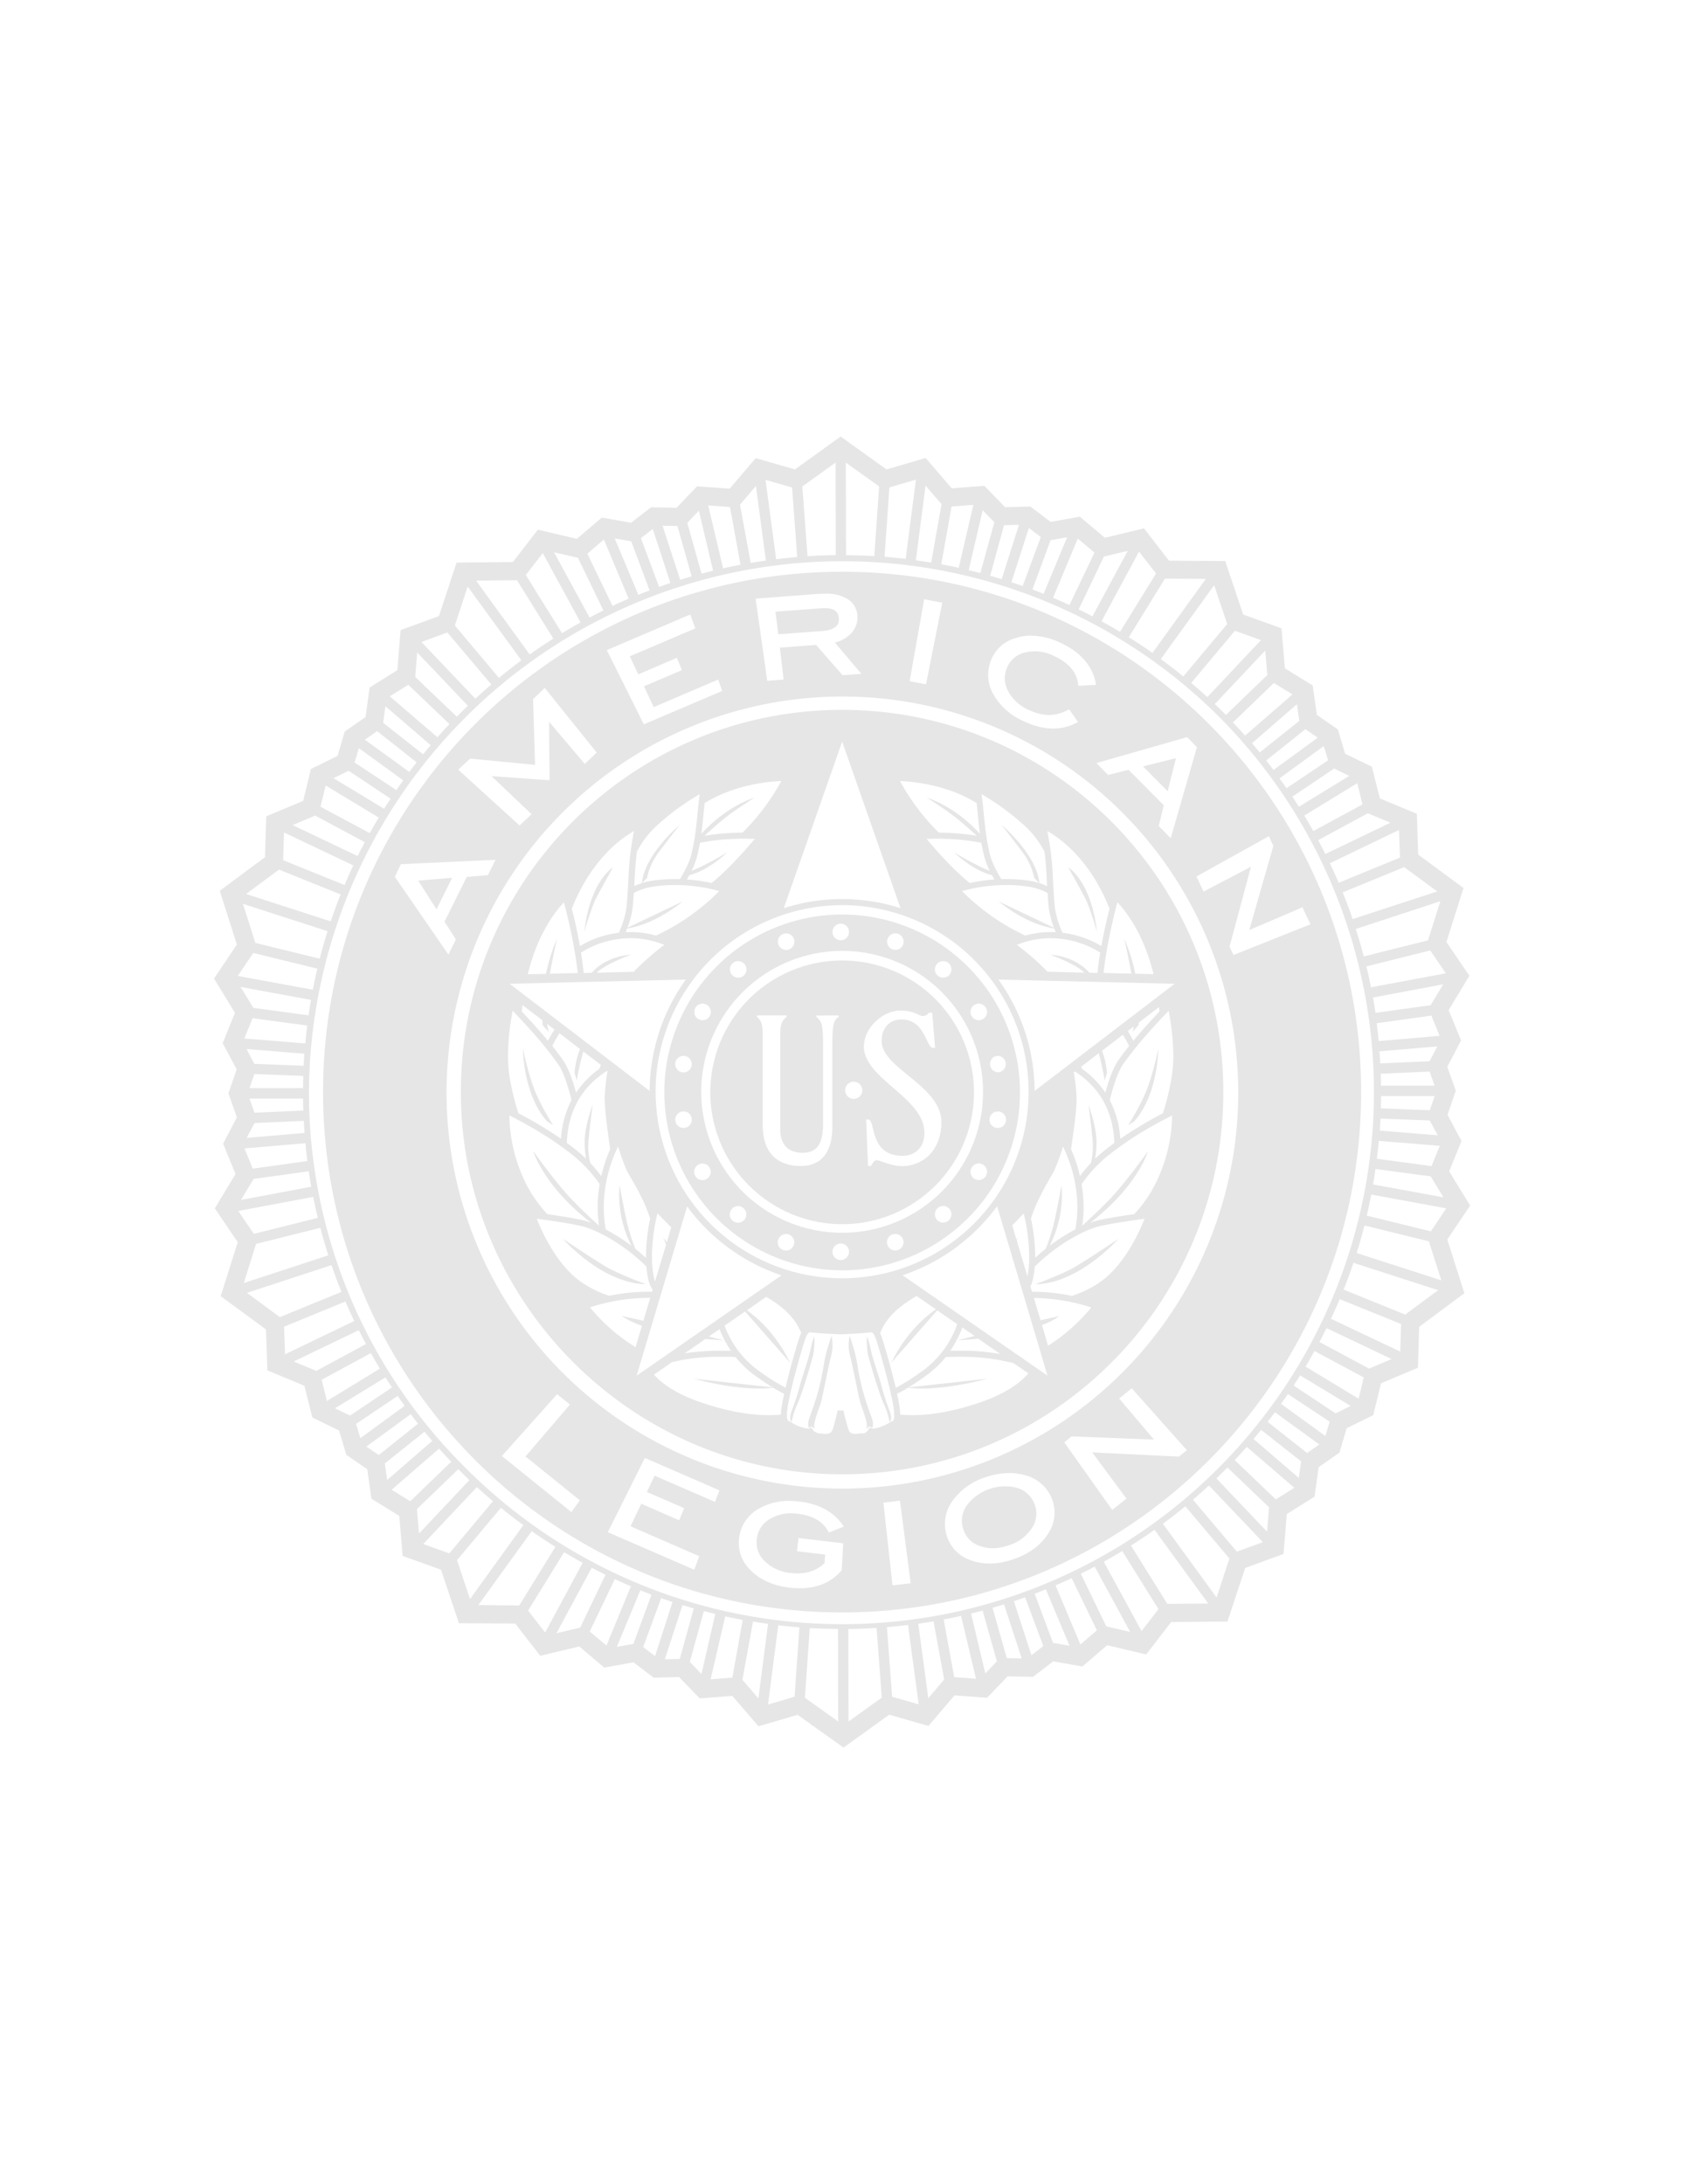 <svg id="Layer_1" data-name="Layer 1" xmlns="http://www.w3.org/2000/svg" viewBox="0 0 612 792"><defs><style>.cls-1{fill:#e6e6e6;fill-rule:evenodd;}</style></defs><title>american_legion_GRAY</title><path class="cls-1" d="M306.84,167.74l12.09,8.63-1.76,25.28c-3.4-.2-6.81-.31-10.25-.33l-.08-33.58Zm14.05,34.16,1.76-25.17,9.62-2.81-3.71,28.73q-3.81-.45-7.67-.75Zm11.38,1.22,3.49-27.05,5.81,6.75L337.8,204c-1.83-.3-3.68-.58-5.53-.83Zm9.21,1.48,3.73-20.94,7.9-.6-5.31,22.82q-3.15-.69-6.32-1.28Zm9.95,2.11L356.49,185l4.24,4.38-5.1,18.43c-1.39-.37-2.79-.72-4.2-1.06Zm7.8,2,5-18.26,5.42-.14L363.38,210c-1.38-.42-2.76-.83-4.15-1.23Zm7.7,2.36,6.32-19.62,4.32,3.28L371,212.51c-1.36-.48-2.73-.94-4.11-1.4Zm7.61,2.68,6.58-17.86,6-1.08-8.53,20.51c-1.34-.54-2.68-1.06-4-1.57Zm7.49,3L391,195.29l6.06,5.1-9.1,19c-1.95-.9-3.92-1.78-5.9-2.62Zm9.28,4.23,9.17-19.17,8.64-2.08-12.81,23.77q-2.47-1.29-5-2.52Zm8.29,4.28,13.6-25.23,6.19,7.91-13.07,21.17c-2.21-1.32-4.45-2.61-6.72-3.85Zm9.9,5.8,13.11-21.24,14.83.09-19.36,26.84q-4.21-3-8.58-5.69ZM421.11,239l19.36-26.82,4.72,14.1-15.92,19q-4-3.25-8.16-6.29Zm11,8.68L448,228.72l9.45,3.39L438,252.76c-1.91-1.75-3.85-3.45-5.82-5.12Zm8.54,7.67L459,235.9l.74,8.87-15,14.48c-.3-.31-.6-.62-.91-.92q-1.53-1.53-3.11-3Zm6.63,6.61,14.86-14.31,6.74,4.16-17.2,14.92q-2.16-2.42-4.4-4.77Zm6.86,7.58,16.36-14.19.85,6.05L457,272.84c-.93-1.12-1.86-2.24-2.81-3.34Zm5.15,6.25,14.27-11.38,4.47,3.08L462,279.2c-.88-1.16-1.76-2.31-2.67-3.45Zm4.89,6.46,16.05-11.74,1.57,5.19-15.1,10.11q-1.25-1.8-2.52-3.56Zm4.62,6.65L484,278.68l5.48,2.66L471.2,292.53c-.78-1.23-1.57-2.46-2.37-3.67Zm4.34,6.85L492.38,284l1.9,7.69-17.84,9.66q-1.59-2.83-3.27-5.61Zm5.06,8.9,18-9.75,8.21,3.42-23.61,11.35q-1.26-2.53-2.6-5Zm4.23,8.38,25.1-12.06.36,10-22.26,9.13c-1-2.4-2.09-4.76-3.2-7.11Zm4.63,10.56,22.34-9.16,12,8.81L490.7,333.26q-1.68-4.9-3.61-9.71Zm4.79,13.26,30.66-10.06-4.45,14.19-23.32,5.83q-1.32-5-2.89-10Zm3.8,13.58,23.21-5.8,5.64,8.31L497.36,358q-.76-3.84-1.68-7.62Zm2.37,11.29,25.52-4.8L519,364.5l-20,2.77q-.42-2.81-.92-5.59Zm1.43,9.3,19.81-2.75,3,7.34-22.1,1.89q-.3-3.25-.72-6.48Zm1,10.2,21-1.79-2.86,5.39-17.88.78c-.07-1.46-.17-2.92-.28-4.38Zm.45,8.12,17.73-.78,1.8,5.12-19.43,0c0-1.46-.05-2.92-.1-4.38Zm.1,8.12,19.45,0-1.79,5.13-17.74-.7c.05-1.46.07-2.92.08-4.39Zm-.22,8.13,17.89.7,2.88,5.37-21-1.7c.1-1.45.19-2.91.26-4.37Zm-.56,8.1,22.1,1.79-3,7.35-19.83-2.66q.41-3.22.7-6.48Zm-1.2,10.19,20,2.68,4.63,7.6-25.55-4.68c.33-1.86.62-3.73.89-5.6Zm-1.56,9.27,27.21,5-5.6,8.34-23.25-5.7c.59-2.52,1.14-5.07,1.64-7.63ZM495,444.37l23.36,5.73,4.5,14.16-30.71-9.92q1.56-4.92,2.85-10Zm-4,13.53,30.71,9.92-11.92,8.85-22.36-9.05q1.9-4.8,3.57-9.72Zm-5,13.18,22.28,9-.31,10L482.84,478.2q1.65-3.52,3.16-7.12Zm-4.78,10.49,23.63,11.23-8.19,3.45-18-9.64q1.32-2.5,2.57-5Zm-4.35,8.32,17.86,9.57-1.86,7.71-19.25-11.64q1.68-2.79,3.25-5.64Zm-5.2,8.83L490,509.81l-5.47,2.69-15.23-10.1q1.2-1.83,2.36-3.68Zm-4.44,6.78,15.13,10-1.54,5.21-16.09-11.67q1.27-1.77,2.5-3.57Zm-4.71,6.59,16.11,11.68-4.45,3.1-14.32-11.31c.9-1.15,1.79-2.3,2.66-3.47Zm-5,6.39L472,529.9l-.83,6-16.42-14.12c.94-1.1,1.87-2.22,2.78-3.34Zm-5.23,6.16,17.26,14.84-6.72,4.2-14.92-14.25q2.22-2.35,4.38-4.79Zm-7,7.48,15.07,14.4-.69,8.88-18.39-19.32c.83-.8,1.66-1.6,2.47-2.42l1.54-1.54Zm-6.72,6.52,19.56,20.56-9.43,3.44-15.93-18.85q3-2.52,5.8-5.15ZM430,546.19l16,18.94-4.66,14.12-19.47-26.73q4.15-3.06,8.13-6.33Zm-11.16,8.52,19.48,26.74-14.84.14-13.19-21.15q4.35-2.76,8.55-5.73Zm-11.72,7.69,13.14,21.09-6.13,7.94-13.71-25.15q3.39-1.87,6.7-3.88Zm-10,5.65L410,591.74l-8.66-2-9.25-19.09q2.52-1.25,5-2.56Zm-8.36,4.17,9.17,18.94-6,5.14-9-21.44q3-1.27,5.89-2.64Zm-9.34,4.08L388,596.76l-6-1.06-6.65-17.81c1.36-.52,2.7-1,4-1.59Zm-7.53,2.88,6.6,17.69-4.3,3.31-6.39-19.58c1.37-.45,2.73-.93,4.09-1.42Zm-7.65,2.57,6.4,19.6-5.41-.11L360.07,583c1.39-.4,2.77-.82,4.14-1.25ZM356.47,584l5.18,18.4-4.21,4.39-5.16-21.72c1.41-.34,2.8-.7,4.19-1.07Zm-7.82,1.92,5.41,22.79-7.9-.56-3.82-20.92c2.11-.4,4.22-.84,6.31-1.31Zm-10,2L342.53,609l-5.78,6.77-3.62-27q2.78-.39,5.54-.86Zm-9.24,1.34L333.27,618l-9.64-2.76L321.76,590q3.86-.32,7.67-.78ZM318,590.29l1.88,25.28-12.06,8.66-.07-33.56q5.16-.06,10.25-.38Zm-14,.37.08,33.57L292,615.61l1.76-25.28c3.4.2,6.81.31,10.25.33Zm-14-.58-1.75,25.17-9.63,2.81,3.71-28.73c2.54.29,5.1.55,7.67.75Zm-11.38-1.22-3.49,27-5.8-6.75L273.17,588c1.84.31,3.68.58,5.53.84Zm-9.2-1.48-3.73,20.94-7.9.6,5.31-22.82c2.1.46,4.2.89,6.32,1.28Zm-9.95-2.11L254.48,607l-4.23-4.4,5.09-18.42c1.4.37,2.8.72,4.21,1.06Zm-7.81-2-5.05,18.25-5.42.14L247.59,582c1.38.42,2.76.83,4.15,1.23Zm-7.7-2.37-6.32,19.62-4.31-3.28,6.53-17.74c1.36.48,2.72.94,4.1,1.4Zm-7.61-2.68-6.58,17.87-6,1.07,8.53-20.51c1.33.54,2.68,1.06,4,1.57Zm-7.49-3L220,596.69l-6.06-5.1,9.1-19c1.95.9,3.91,1.78,5.89,2.62ZM219.67,571l-9.18,19.17-8.64,2.07,12.81-23.77c1.66.86,3.33,1.71,5,2.53Zm-8.3-4.29-13.6,25.24L191.58,584l13.08-21.17q3.3,2,6.71,3.85Zm-9.89-5.8-13.11,21.24L173.53,582,192.9,555.2q4.22,3,8.58,5.69ZM189.86,553l-19.35,26.83-4.72-14.1,15.92-19q4,3.25,8.15,6.29Zm-11-8.68L163,563.27l-9.44-3.4L173,539.22c1.91,1.75,3.84,3.45,5.82,5.12Zm-8.55-7.66L152,556.08l-.74-8.88,15-14.47c1.33,1.34,2.66,2.65,4,3.95Zm-6.62-6.62-14.86,14.32-6.74-4.17,17.2-14.92c1.44,1.61,2.9,3.21,4.4,4.77Zm-6.86-7.58-16.37,14.19-.85-6L154,519.15c.93,1.12,1.86,2.23,2.81,3.33Zm-5.16-6.24-14.27,11.38-4.47-3.08L149,512.78q1.31,1.76,2.66,3.46Zm-4.88-6.47-16.06,11.74-1.56-5.18,15.1-10.12c.83,1.2,1.66,2.38,2.52,3.56Zm-4.61-6.65L127,513.3l-5.48-2.65,18.31-11.2c.78,1.23,1.57,2.46,2.38,3.67Zm-4.35-6.84L118.6,508l-1.91-7.69,17.86-9.67c1.06,1.9,2.14,3.77,3.26,5.63Zm-5.06-8.91-18,9.75-8.22-3.42,23.62-11.35c.85,1.69,1.71,3.36,2.6,5ZM128.52,479l-25.11,12.07-.36-10,22.27-9.13c1,2.39,2.09,4.76,3.2,7.1Zm-4.63-10.56-22.35,9.16-11.94-8.8,30.67-10.06q1.68,4.9,3.62,9.7Zm-4.78-13.26L88.44,465.24l4.45-14.19,23.32-5.83q1.32,5,2.9,9.95Zm-3.81-13.58-23.21,5.8-5.65-8.3L113.63,434q.75,3.84,1.67,7.62Zm-2.38-11.29-25.51,4.8,4.6-7.62,20-2.77c.27,1.87.57,3.74.9,5.59Zm-1.43-9.3-19.8,2.75-3-7.33,22.09-1.89c.21,2.17.44,4.33.71,6.47Zm-1-10.2-21,1.8,2.85-5.39,17.88-.79c.08,1.47.17,2.93.28,4.38Zm-.43-8.11-17.74.78-1.81-5.13,19.45,0c0,1.47,0,2.93.1,4.39Zm-.12-8.13-19.43,0,1.77-5.12,17.74.69c0,1.46-.07,2.92-.08,4.39Zm.23-8.12-17.9-.7-2.86-5.38,21,1.71c-.1,1.45-.19,2.91-.26,4.37Zm.56-8.1-22.1-1.79,3-7.35,19.82,2.65c-.26,2.16-.5,4.32-.69,6.49Zm1.19-10.19-20-2.69-4.65-7.6,25.56,4.69q-.48,2.77-.89,5.6Zm1.56-9.28-27.21-5,5.61-8.33,23.25,5.69q-.9,3.79-1.65,7.63ZM116,347.62,92.63,341.9l-4.5-14.17,30.7,9.92q-1.56,4.94-2.85,10Zm4-13.53-30.71-9.92,11.92-8.85,22.36,9q-1.92,4.81-3.57,9.73Zm5-13.18-22.28-9,.31-10.05,25.14,11.94c-1.11,2.35-2.16,4.73-3.17,7.13Zm4.79-10.49-23.64-11.24,8.19-3.44,18,9.64c-.89,1.67-1.74,3.34-2.57,5Zm4.35-8.32-17.87-9.57,1.87-7.72,19.25,11.65q-1.68,2.79-3.25,5.64Zm5.19-8.83L121,282.17l5.46-2.68,15.24,10.11c-.8,1.21-1.58,2.44-2.36,3.67Zm4.45-6.78-15.14-10,1.54-5.2,16.1,11.67q-1.27,1.77-2.5,3.57Zm4.71-6.59-16.12-11.68,4.45-3.1,14.32,11.31c-.89,1.15-1.78,2.3-2.65,3.47Zm5-6.39L139,262.09l.83-6,16.42,14.12c-.94,1.1-1.87,2.22-2.78,3.34Zm5.23-6.16L141.41,252.5l6.72-4.19,14.93,14.25q-2.24,2.35-4.38,4.79Zm7-7.48-15.08-14.4.7-8.89,18.39,19.33-2.48,2.42h0l-1.53,1.54Zm6.73-6.52-19.56-20.56,9.41-3.45,15.94,18.87c-2,1.67-3.9,3.39-5.79,5.14ZM181,245.8l-16-19,4.66-14.11,19.48,26.74Q185,242.54,181,245.8Zm11.15-8.51L172.7,210.54l14.84-.15,13.2,21.17c-2.91,1.84-5.76,3.74-8.56,5.73Zm11.73-7.7L190.76,208.5l6.14-7.95,13.71,25.16c-2.26,1.25-4.5,2.55-6.7,3.88Zm10-5.65L201,200.25l8.65,2,9.25,19.11q-2.52,1.25-5,2.55Zm8.36-4.17-9.17-19,6-5.13,9,21.44c-2,.85-3.95,1.73-5.89,2.64Zm9.33-4.08L223,195.23l6,1.05,6.65,17.82c-1.36.52-2.7,1-4,1.59Zm7.53-2.88-6.6-17.7,4.3-3.31,6.4,19.59c-1.37.46-2.74.93-4.1,1.42Zm7.65-2.57-6.4-19.6,5.41.11L250.9,209c-1.38.41-2.76.82-4.14,1.25ZM254.5,208l-5.18-18.4,4.21-4.4,5.16,21.73c-1.4.34-2.8.7-4.19,1.07Zm7.83-1.92-5.41-22.8,7.9.57,3.82,20.92q-3.18.6-6.31,1.31Zm10-2L268.45,183l5.78-6.78,3.61,27.05q-2.77.39-5.53.86Zm9.23-1.34L277.7,174l9.64,2.77L289.21,202q-3.85.32-7.67.78Zm11.39-1.06-1.88-25.28,12.06-8.67.07,33.57q-5.16.06-10.25.38Zm12-43.39h0l-16.57,11.92-14.23-4.09-9.44,11.07-11.84-.84-7.45,7.78-9.21-.2-7.3,5.62-10.6-1.86-9.05,7.7-14.13-3.32-9.07,11.72-20.42.2-6.42,19.42-13.91,5.08L144.16,243l-10.07,6.29L132.62,260l-7.56,5.27-2.62,8.84-9.66,4.74L110,290.4,96.59,296l-.46,14.82L79.72,323l6.21,19.49L77.7,354.77v.16l7.54,12.33-4.46,11,5.08,9.5-3,8.71,3.07,8.7-5,9.53,4.52,11-7.52,12.45,8.32,12.26L80.06,470,96.5,482.07,97,496.9l13.42,5.57L113.31,514l9.68,4.7,2.66,8.83,7.59,5.23,1.51,10.67,10.1,6.25,1.21,14.5,13.93,5,6.5,19.41,20.41.11L196,600.41l14.13-3.4,9.08,7.66,10.6-1.9,7.33,5.57,9.21-.24,7.48,7.74,11.84-.89,9.49,11,14.2-4.15L306,633.69l16.59-11.93,14.24,4.08,9.43-11.07,11.84.84,7.45-7.77,9.21.19,7.31-5.62,10.59,1.87,9-7.71,14.15,3.33,9.06-11.73,20.42-.19,6.42-19.42,13.92-5.09L466.82,549l10.07-6.29L478.36,532l7.56-5.27,2.61-8.85,9.66-4.74,2.8-11.55,13.4-5.64.45-14.83,16.4-12.19-6.19-19.48,8.27-12.3-1.11-1.81-6.48-10.61,4.46-11-5.07-9.51,3-8.71-3.08-8.7,5-9.53-4.51-11,7.52-12.46-8.32-12.25L530.92,322l-16.44-12.12L514,295.09l-13.42-5.58L497.67,278l-9.69-4.7-2.65-8.83-7.6-5.22-1.51-10.68-10.1-6.24-1.22-14.51-13.92-5-6.5-19.39-20.41-.13L415,191.58,400.82,195l-9.09-7.65-10.58,1.9-7.34-5.58-9.2.24-7.48-7.74-11.85.9-9.48-11-14.21,4.15L305,158.31ZM117.2,396h0c0,104.2,84.3,188.67,188.29,188.67S493.77,500.2,493.78,396s-84.3-188.68-188.29-188.68S117.2,291.79,117.2,396Zm-5.12,0A193.59,193.59,0,0,1,442.24,259.89,192.94,192.94,0,0,1,168.73,532.1,191.41,191.41,0,0,1,112.08,396Zm55.1,0c0,76,62.18,138.59,138.31,138.59,76.38,0,138.3-62.05,138.3-138.59s-61.92-138.6-138.3-138.6S167.18,319.45,167.18,396ZM162,396a143.6,143.6,0,1,1,42,101.65A143.44,143.44,0,0,1,162,396ZM305.49,263.93h0l-1.56.54,1.56-.54Zm48.81,27.25c.47,4.19.68,7.47,1.19,11.18-9.31-10.3-19.25-13.11-19.25-13.11s6.58,4.12,10.42,7.15c2.86,2.25,6.18,5.26,7.68,6.65a88,88,0,0,0-13.77-1.13,80.35,80.35,0,0,1-14.08-18.71c4.59.17,17,1.29,27.81,8Zm39.56,34.91c1.64,3.3,4.11,11.83,4.11,11.83-2.19-18.71-10.43-23.38-10.43-23.38s4.66,8.25,6.32,11.55Zm-30.63-7.32c-.26-.44-3.32-5.41-4.15-9.09-2-8.57-1.81-12.95-3-21.71l1.77,1.06a87.73,87.73,0,0,1,13,9.62,35.76,35.76,0,0,1,8.06,10.11c.63,4.79.73,8.33.95,12.55a25.47,25.47,0,0,0-2.78-1.08c-1.15-10.69-13.71-21.08-13.71-21.08s4.94,6.32,8,10.44a23.63,23.63,0,0,1,3.84,8.8L377,320.2a24.92,24.92,0,0,0-3.85-.88,56.34,56.34,0,0,0-8.1-.58q-.93,0-1.83,0Zm-11.47,1.42a96.53,96.53,0,0,1-9.1-8.64c-2.76-2.94-5.12-5.69-6.54-7.37,1.25,0,2.47-.06,3.64-.06A84.22,84.22,0,0,1,356,305.59c.25,1.42.56,2.93.95,4.59a27.06,27.06,0,0,0,2.1,5.57c-.68-.26-1.41-.56-2.21-.91a110.21,110.21,0,0,1-10.72-5.79s6.32,6.4,13.75,8.29q.42.78.87,1.56a62.6,62.6,0,0,0-9,1.29Zm59.54,52c-.23,1.28-.44,2-.44,2l2.2-2.47c0-.32.05-.63.08-.94l7.33-5.61c.06.53.11,1.06.15,1.6-2.5,2.65-6.11,6.58-9.48,10.63-.65-1.25-1.33-2.43-2-3.54l2.19-1.67Zm.55-19.12a63.29,63.29,0,0,0-4-12.69s1.35,5.89,2.59,12.66l-10.11-.24c.59-5.35,1.61-10.86,2.61-15.52.94-4.42,1.87-8.07,2.42-10.1,2.78,2.9,9.45,11.07,13.11,26.05l-6.61-.16ZM372,339.25A79.37,79.37,0,0,1,355.54,329a70.72,70.72,0,0,1-5.73-5.09l-.8-.8a59.88,59.88,0,0,1,16.05-2.2,53.16,53.16,0,0,1,7.78.56,22,22,0,0,1,7.19,2.33c.1,1.57.23,3.26.42,5.16h0a30.48,30.48,0,0,0,1.89,7.44l-20-9.51s9.45,8.16,20.14,9.79c.17.44.34.87.52,1.31-.56,0-1.12,0-1.67,0l-1.4,0h0a36.19,36.19,0,0,0-7.95,1.24Zm26.6,42.7c1,3.26,2.16,9.85,2.16,9.85l.82-2.75A29.93,29.93,0,0,0,399.8,381l7.56-5.79a45.63,45.63,0,0,1,2.25,4.07c-1.46,1.82-2.83,3.63-4,5.33-1.83,2.71-3.35,6.92-4.62,11.6a32.68,32.68,0,0,0-8.45-8.64l-.3-.8,6.3-4.82ZM415.25,397a87.92,87.92,0,0,1-6,11l2.2-1.37c8.77-9.89,8.77-26.39,8.77-26.39S418,391,415.25,397ZM380,352.33a95.88,95.88,0,0,0-11.11-9.72,33,33,0,0,1,11.11-2.4h0l1.3,0a33.71,33.71,0,0,1,17.84,5.22c-.4,2.42-.76,4.91-1,7.37l-2.9-.07c-5.62-6.35-14.25-6.53-14.25-6.53s7.13,2.48,11.25,5.5a10.47,10.47,0,0,1,1.15,1L380,352.33Zm41.85,51.35a157.82,157.82,0,0,0-15.43,9.23,35,35,0,0,0-3.84-14c1.36-5.42,3-10.36,4.85-13a140.43,140.43,0,0,1,11.21-13.7c2.16-2.39,4.08-4.41,5.31-5.68.18.95.41,2.2.64,3.66a86.23,86.23,0,0,1,1.05,12.61,46.17,46.17,0,0,1-.48,6.93,86.72,86.72,0,0,1-3.31,14Zm-32,55.79c-4.28,2.48-14.22,6.21-14.22,6.21,15.87-.27,30.08-16.44,30.08-16.44S394.1,457,389.83,459.47Zm1.94-33a53.4,53.4,0,0,0-3.24-9.75c.89-6.54,2-13.32,2-18.56v-.2h0a70.39,70.39,0,0,0-1-9.12l.41-.32c10.77,7,14,16.93,14.3,25.92-1.5,1.09-3,2.23-4.37,3.39h0c-.92.76-1.79,1.54-2.62,2.35a35.69,35.69,0,0,0,.51-5.75c.14-5.67-2.9-13.81-2.9-13.81s1.11,8.42,1.52,13.26a25.16,25.16,0,0,1-.64,7.83,53.89,53.89,0,0,0-4,4.76Zm19.68,13.79c-3.81.54-8.93,1.33-12.57,2.12a28.7,28.7,0,0,0-3.39,1c17.3-13.34,20.95-25.92,20.95-25.92s-8.13,11.33-13.38,16.86c-3.6,3.8-8.05,7.93-10.48,10.13a45,45,0,0,0,.49-6.74,49.63,49.63,0,0,0-.71-8.33,50.53,50.53,0,0,1,9-9.88,118.67,118.67,0,0,1,16.61-11.16c3.09-1.76,5.67-3.09,7.22-3.87a57.15,57.15,0,0,1-4.76,22,47.58,47.58,0,0,1-8.94,13.73Zm-58,44.2L347.34,486c2.69-.14,5.2-.34,7.55-.59l8,5.57a79.11,79.11,0,0,0-15-1.21c-1,0-2.06,0-3.13,0a39.73,39.73,0,0,0,4.35-8.4l4.36,3Zm24.52-4a26,26,0,0,0,6.33-3.24l-6.84,1.52-2.42-8.09a68.84,68.84,0,0,1,15.72,2c2,.48,3.67,1,4.8,1.34l.3.1a65.58,65.58,0,0,1-15.67,13.88L378,480.4Zm-2.43-24.31v-.56A69.16,69.16,0,0,0,374,441.87a55.68,55.68,0,0,1,3.34-8.1c2.16-4.35,4.37-7.78,5.16-9.43h0a71,71,0,0,0,3.12-8.61,50.79,50.79,0,0,1,5.22,22,42.08,42.08,0,0,1-.6,7.21c0,.29-.09.57-.14.86a66.63,66.63,0,0,0-9.3,5.91,40.6,40.6,0,0,0,4.29-21.93s-1.24,6.77-2.48,12.57a69.09,69.09,0,0,1-3.23,10.45c-1.32,1.05-2.62,2.16-3.87,3.32Zm13.35,13.77A69.87,69.87,0,0,0,375,468.39h-.61l-.58-1.92a11.45,11.45,0,0,0,.8-2.12,34.55,34.55,0,0,0,.78-5.09c7.8-7.77,18-13.48,24-14.75,3.16-.7,7.58-1.4,11.19-1.93,1.84-.27,3.46-.49,4.63-.65-.13.33-.28.71-.45,1.11-2.13,5.21-7.58,16.38-16,22.06a37.86,37.86,0,0,1-9.8,4.76Zm-65.61,24.23h0l16.7-19,7.25,5a35.1,35.1,0,0,1-12.19,16.64,76.58,76.58,0,0,1-10.1,6.44c-1.7-7.23-4.15-15.52-4.68-17.11a22.14,22.14,0,0,0-1-2.75c1.51-3.68,4.2-7.68,10.46-11.71,1-.65,1.93-1.22,2.78-1.72l7,4.84c-10.27,7.11-15.1,17.25-16.18,19.35Zm-.22.25c-.05.25,0,.14.22-.25l-.22.25Zm44.13-50.08c1.78-1.8,3.2-3.3,4.16-4.32.21.88.48,2.06.74,3.44a65.72,65.72,0,0,1,1.26,12.15,37.72,37.72,0,0,1-.64,7.24l-3.86-12.95.41-1.14s-.2.27-.53.75l-1.54-5.17ZM340,495.43a35.4,35.4,0,0,1-3.68,3.1c-2.55,1.87-4.78,3.36-6.73,4.55l28.68-3.17c-17.41,4.61-27,3.55-28.85,3.28-1.49.91-2.81,1.63-4,2.21a59.31,59.31,0,0,1,1.09,6.21l.08,1.34c1.38.12,2.84.19,4.4.19,6.31,0,14.18-1.14,24.07-4.45,10.33-3.45,15.48-7.75,18-10.7l-5.43-3.76c-1.67-.35-3.34-.7-4.74-1a77,77,0,0,0-15-1.24c-1.54,0-3.14,0-4.8.1a36.6,36.6,0,0,1-3.07,3.36Zm-35-11.6h0s8.36-.33,10.75-.72l.22,0c.42,0,.69.19,1.13.9a16.82,16.82,0,0,1,1.08,2.79c.71,2.09,5.55,18.73,6.17,25.05l.06,1.28a3.65,3.65,0,0,1-.39,2l-.48.3-.33,0-.25.21-.47.33-1.23.68a15,15,0,0,1-4.64,1.41l-.2,0h0l-.91-.45-.52.87,0,0c-.16.28-1.06,1.33-2,1.27s-1.81.18-2.65.17a3.13,3.13,0,0,1-1.54-.3,2.11,2.11,0,0,1-1-1.32,65.23,65.23,0,0,1-1.8-6.85h-2.15a66.7,66.7,0,0,1-1.79,6.85,2.15,2.15,0,0,1-1,1.32,3.13,3.13,0,0,1-1.54.3c-.85,0-1.77-.17-2.66-.17l-1.41-.63-.45-.48-.11-.16,0,0-.52-.87-.91.45h0l-.21,0a15.07,15.07,0,0,1-4.63-1.41l-1.23-.68-.47-.33-.26-.21-.32,0-.49-.3a3.85,3.85,0,0,1-.39-2l.07-1.28c.62-6.32,5.46-23,6.17-25.05a16,16,0,0,1,1.08-2.79c.44-.71.71-.89,1.13-.9l.22,0c2.39.39,10.71.72,10.75.72H305Zm-10.47,3.32c-.19.93-.56,2.39-1.1,4.59s-2.74,8.44-3.29,10.81a86.66,86.66,0,0,1-2.93,9c-1.28,3.48,0,4,0,4a30.89,30.89,0,0,1,2.19-6.78c1.47-2.92,5.13-15.39,5.67-17.77a30.92,30.92,0,0,0,.37-6.42,18.33,18.33,0,0,0-.91,2.56Zm6,.74a47,47,0,0,0-1.65,6.78,84.25,84.25,0,0,1-2.19,10.26c-.91,3.31-2.38,7.34-3.11,9.35a5.42,5.42,0,0,0-.18,3.49l1.1-.55,1.09.92c-.91-1.66,1.46-7,2.2-9.54s2.92-14.3,3.84-17.41a15,15,0,0,0,0-6.78s-.73,2.2-1.1,3.48ZM314.84,491c.55,2.38,4.21,14.84,5.67,17.77a31.19,31.19,0,0,1,2.2,6.78s1.27-.55,0-4a78.6,78.6,0,0,1-2.93-9c-.55-2.38-2.74-8.61-3.29-10.81s-.92-3.67-1.1-4.59a16.72,16.72,0,0,0-.92-2.56,30.92,30.92,0,0,0,.37,6.42Zm-6.58.18c.91,3.11,3.1,14.85,3.84,17.41s3.1,7.88,2.19,9.53l1.1-.91,1.1.55a5.38,5.38,0,0,0-.19-3.49c-.72-2-2.19-6-3.11-9.34A86.74,86.74,0,0,1,311,494.67a44.43,44.43,0,0,0-1.65-6.78c-.36-1.28-1.09-3.48-1.09-3.48a14.89,14.89,0,0,0,0,6.78Zm-52.63-200c-.48,4.19-.69,7.47-1.2,11.18,9.32-10.3,19.26-13.11,19.26-13.11s-6.59,4.12-10.43,7.15c-2.86,2.25-6.17,5.26-7.68,6.65a88.06,88.06,0,0,1,13.77-1.13,80.08,80.08,0,0,0,14.08-18.71c-4.58.17-17,1.29-27.8,8Zm-39.56,34.91c-1.64,3.3-4.11,11.83-4.11,11.83,2.19-18.71,10.42-23.38,10.42-23.38s-4.66,8.25-6.31,11.55Zm30.62-7.32c.27-.44,3.32-5.41,4.16-9.09,2-8.57,1.8-12.95,3-21.71-.51.3-1.11.65-1.78,1.06a87.73,87.73,0,0,0-13,9.62,35.54,35.54,0,0,0-8,10.11c-.63,4.79-.73,8.33-1,12.55a25.3,25.3,0,0,1,2.77-1.08c1.16-10.69,13.72-21.08,13.72-21.08s-4.95,6.32-8,10.44a23.75,23.75,0,0,0-3.85,8.8l-1.81,1.81a25,25,0,0,1,3.86-.88,56.14,56.14,0,0,1,8.1-.58c.61,0,1.22,0,1.82,0Zm11.48,1.42a96.44,96.44,0,0,0,9.09-8.64c2.77-2.94,5.13-5.69,6.55-7.37-1.26,0-2.47-.06-3.65-.06a84.38,84.38,0,0,0-16.24,1.47c-.25,1.42-.55,2.93-.94,4.59a27.65,27.65,0,0,1-2.1,5.57c.67-.26,1.41-.56,2.21-.91a111.54,111.54,0,0,0,10.72-5.79s-6.33,6.4-13.75,8.29c-.28.52-.58,1-.88,1.56a62.76,62.76,0,0,1,9,1.29Zm-59.7,51.08a25,25,0,0,0,.59,2.93l-2.19-2.47c-.06-.6-.11-1.2-.14-1.79l-7.2-5.51c-.09.77-.16,1.55-.23,2.35,2.51,2.65,6.12,6.58,9.49,10.63a46.11,46.11,0,0,1,2.37-4.08l-2.69-2.06Zm-.4-18.16a63.48,63.48,0,0,1,4-12.72s-1.35,5.9-2.59,12.68l10.12-.24C209,347.48,208,342,207,337.29c-.95-4.42-1.88-8.07-2.42-10.1-2.79,2.9-9.46,11.08-13.12,26.08l6.61-.16ZM238,339.25A79.2,79.2,0,0,0,254.39,329a72.51,72.51,0,0,0,5.73-5.09l.79-.8a59.85,59.85,0,0,0-16-2.2,53.3,53.3,0,0,0-7.79.56,22.11,22.11,0,0,0-7.19,2.33c-.1,1.57-.23,3.26-.41,5.16h0a30.52,30.52,0,0,1-1.9,7.44l20-9.51s-9.45,8.16-20.15,9.79c-.16.44-.34.87-.52,1.31.57,0,1.13,0,1.67,0l1.41,0h0a36.09,36.09,0,0,1,7.94,1.24Zm-26.38,42.06a90.69,90.69,0,0,0-2.37,10.49l-.83-2.75a30.33,30.33,0,0,1,2-8.68l-7.45-5.7a45.31,45.31,0,0,0-2.6,4.61c1.46,1.82,2.83,3.63,4,5.33,1.83,2.71,3.35,6.92,4.62,11.6a32.83,32.83,0,0,1,8.45-8.64c.19-.48.37-1,.54-1.42l-6.32-4.84ZM194.67,397a88.7,88.7,0,0,0,6,11l-2.2-1.37c-8.77-9.89-8.77-26.39-8.77-26.39S191.93,391,194.67,397Zm35.24-44.67A96.13,96.13,0,0,1,241,342.61a32.91,32.91,0,0,0-11.1-2.4h0l-1.31,0a33.71,33.71,0,0,0-17.84,5.22c.41,2.43.76,4.92,1,7.39l2.88-.07c5.62-6.37,14.28-6.55,14.28-6.55s-7.14,2.48-11.25,5.5a11.08,11.08,0,0,0-1.18,1l13.37-.32Zm-41.84,51.33a155.48,155.48,0,0,1,15.43,9.23,35.17,35.17,0,0,1,3.84-14c-1.35-5.42-3-10.36-4.85-13a138.86,138.86,0,0,0-11.2-13.7c-2.17-2.39-4.08-4.41-5.31-5.68-.19.95-.41,2.2-.64,3.66a84.75,84.75,0,0,0-1.06,12.61,46.17,46.17,0,0,0,.48,6.93,87.79,87.79,0,0,0,3.31,14Zm32,55.79c4.28,2.48,14.21,6.21,14.21,6.21-15.87-.27-30.07-16.44-30.07-16.44s11.59,7.74,15.86,10.23Zm-1.94-33a54.26,54.26,0,0,1,3.23-9.75c-.89-6.54-1.95-13.32-2-18.56v-.2h0a74.84,74.84,0,0,1,1.07-9.77c-11.19,7-14.47,17.12-14.81,26.25,1.5,1.09,3,2.23,4.37,3.39h0c.91.76,1.78,1.54,2.61,2.35a38.22,38.22,0,0,1-.51-5.75c-.14-5.67,2.91-13.81,2.91-13.81s-1.12,8.42-1.53,13.26a25.1,25.1,0,0,0,.65,7.83,57.54,57.54,0,0,1,4,4.76Zm-19.69,13.79c3.82.54,8.93,1.33,12.58,2.12a29.27,29.27,0,0,1,3.39,1c-17.3-13.34-20.95-25.92-20.95-25.92s8.13,11.33,13.37,16.86c3.61,3.8,8,7.93,10.48,10.13a46.32,46.32,0,0,1-.49-6.74,49.6,49.6,0,0,1,.72-8.33,50.6,50.6,0,0,0-9-9.88A117.51,117.51,0,0,0,192,408.33c-3.08-1.76-5.67-3.09-7.22-3.87a57.34,57.34,0,0,0,4.76,22,48,48,0,0,0,8.94,13.73Zm58.75,44.39,5.37,1.38c-2.35-.12-4.56-.29-6.64-.49l-7.52,5.2a87.4,87.4,0,0,1,13.62-.94c1,0,2.06,0,3.13,0a38.86,38.86,0,0,1-4.13-7.83l-3.83,2.64Zm-24.33-3.87c-5.21-1.92-7.27-3.59-7.27-3.59l7.82,1.74,2.48-8.3h-1a68.76,68.76,0,0,0-15.77,2c-2,.48-3.66,1-4.8,1.34l-.29.1a65.59,65.59,0,0,0,16.54,14.43l2.29-7.66Zm1.49-24.66v-.56a69.16,69.16,0,0,1,1.51-13.66,56.81,56.81,0,0,0-3.34-8.1c-2.16-4.35-4.37-7.78-5.17-9.43h0a72.77,72.77,0,0,1-3.12-8.61,50.82,50.82,0,0,0-5.21,22,43.07,43.07,0,0,0,.59,7.21l.15.86a67.21,67.21,0,0,1,9.3,5.91,40.55,40.55,0,0,1-4.3-21.93s1.25,6.77,2.49,12.57a70.53,70.53,0,0,0,3.22,10.45c1.32,1.05,2.62,2.16,3.88,3.32Zm3.06,7.76h0Zm-16.41,6a69.87,69.87,0,0,1,13.89-1.47l1.65,0,.21-.68a13.71,13.71,0,0,1-1.48-3.38,34.55,34.55,0,0,1-.78-5.09c-7.79-7.77-18-13.48-23.94-14.75-3.17-.7-7.59-1.4-11.19-1.93-1.85-.27-3.47-.49-4.63-.65l.44,1.11c2.13,5.21,7.58,16.38,16,22.06a37.91,37.91,0,0,0,9.81,4.76Zm65.6,24.23h0l-16.3-18.54-7.43,5.14a34.82,34.82,0,0,0,12,16.06,76.58,76.58,0,0,0,10.1,6.44c1.7-7.23,4.15-15.52,4.67-17.11.15-.45.3-.92.47-1.39v-.05h0c.13-.36.28-.72.44-1.07a2.4,2.4,0,0,1,.11-.23c-1.51-3.68-4.21-7.68-10.46-11.71-.8-.51-1.54-1-2.23-1.39l-7,4.87c9.92,7.09,14.6,16.93,15.66,19Zm.23.25c0,.25,0,.14-.23-.25l.23.25Zm-43.32-49.28c-2.17-2.15-3.87-3.95-5-5.12-.22.88-.48,2.06-.75,3.44a65.79,65.79,0,0,0-1.25,12.15,36.27,36.27,0,0,0,.87,8.32,5.26,5.26,0,0,0,.25.81l4-13.31c-.36-.91-.7-1.8-1-2.67,0,0,.49.68,1.26,1.8l1.62-5.42Zm26.38,50.37a34.25,34.25,0,0,0,3.67,3.1c2.56,1.87,4.79,3.36,6.73,4.55l-28.67-3.17c17.41,4.61,27,3.55,28.85,3.28,1.49.91,2.81,1.63,4,2.21a59.68,59.68,0,0,0-1.1,6.21l-.07,1.34c-1.38.12-2.85.19-4.41.19-6.31,0-14.17-1.14-24.07-4.45s-15-7.33-17.57-10.25l6.54-4.53,3.24-.7a76.9,76.9,0,0,1,15-1.24c1.53,0,3.14,0,4.8.1a36.6,36.6,0,0,0,3.07,3.36ZM224.47,338.24a32,32,0,0,0,2.82-9.47c1.05-10.58.29-15,2.7-27.43-4.41,2.48-15.42,10.13-22.55,28.13.84,3.36,2,8.23,2.94,13.58a35.36,35.36,0,0,1,14.09-4.81Zm161,0a31.76,31.76,0,0,1-2.83-9.47c-1-10.58-.28-15-2.7-27.43,4.42,2.48,15.43,10.13,22.56,28.13-.84,3.36-2,8.23-2.94,13.58a35.47,35.47,0,0,0-14.09-4.81Zm-101.3.39a3,3,0,1,0,1-.18,3,3,0,0,0-1,.18Zm-18.3,10.58a3,3,0,1,0,1.91-.7,2.93,2.93,0,0,0-1.91.7Zm-13.59,16.23a3,3,0,1,0,2.59-1.5,3,3,0,0,0-2.59,1.5ZM245,385.33a3,3,0,1,0,3.46-2.42,3.17,3.17,0,0,0-.53-.05,3,3,0,0,0-2.93,2.47Zm2.42,17.72A3,3,0,1,0,248,403a3.29,3.29,0,0,0-.54.05Zm5.91,19.27a3,3,0,1,0,1.49-.4,3,3,0,0,0-1.49.4Zm12.12,16.1a3,3,0,1,0,4.2-.38,2.93,2.93,0,0,0-1.91-.7,3,3,0,0,0-2.29,1.08Zm16.88,11a3,3,0,1,0,3.83-1.78,3.07,3.07,0,0,0-1-.19,3,3,0,0,0-2.8,2ZM302,453.9a3,3,0,1,0,3-3,3,3,0,0,0-3,3Zm21.75-6.3a3,3,0,1,0,1-.18,2.87,2.87,0,0,0-1,.18ZM340.24,438a3,3,0,1,0,4.2.37,3,3,0,0,0-2.28-1.07,3,3,0,0,0-1.92.7Zm12.25-14.63a3,3,0,1,0,4.08-1.09,3,3,0,0,0-1.49-.41,3,3,0,0,0-2.59,1.5ZM359,405.47a3,3,0,1,0,3.45-2.43,3,3,0,0,0-.52,0,3,3,0,0,0-2.93,2.47Zm2.41-22.56a3,3,0,0,0,1.05,5.89,3,3,0,0,0-.52-5.94,3.27,3.27,0,0,0-.53.05Zm-7.84-18.57a3,3,0,1,0,1.49-.41,3,3,0,0,0-1.49.41Zm-13.71-14.76a3,3,0,1,0,2.29-1.07,3,3,0,0,0-2.29,1.07ZM322,340.41a3,3,0,1,0,3.83-1.79,3.09,3.09,0,0,0-1-.18,3,3,0,0,0-2.81,2Zm-20-2.47a3,3,0,1,0,3-3,3,3,0,0,0-3,3Zm11.35,41.35c0,12,22,18.65,22,31.48,0,5.77-3.85,8.33-7.92,8.33-11.89,0-9.7-12.09-12.26-13.15h-.95l.68,16.85h1.09c.25-.69,1.25-2.13,1.93-2.13,1.17,0,5.34,2.16,9.27,2.16,7.93,0,14.32-6,14.32-15.91,0-13.33-21.67-19.43-21.67-29.42,0-5.08,3.2-7.84,7.13-7.84,8.3,0,8.69,8.94,11.25,10.31h1l-1.05-12.77h-1.15a2.85,2.85,0,0,1-2.33,1.23c-1,0-3.28-2-7.95-2-6.58,0-13.31,6.38-13.31,12.85Zm-6.74,15.95a3.11,3.11,0,1,0,3.11-3,3.06,3.06,0,0,0-3.11,3Zm-10.45-27v.5c1.9,1.71,2.42,2.27,2.42,10.27v28c0,5.61-.82,11-7.38,11-4.79,0-8.15-2.54-8.15-8.46V375.13c0-3.63.54-4.94,2.3-6.43v-.5H274.6v.5c1.41,1.29,2.1,2.27,2.1,6.43V408c0,11.2,6.54,14.8,13.75,14.8,12,0,11.5-12.49,11.5-15.35V379c0-7.24.45-9.07,2.28-10.27v-.5ZM241,396a64.51,64.51,0,1,1,64.5,64.63A64.64,64.64,0,0,1,241,396Zm-3.15,0h0a67.65,67.65,0,1,0,67.65-67.79A67.8,67.8,0,0,0,237.83,396Zm19.84,0a47.82,47.82,0,1,1,47.82,47.91A47.93,47.93,0,0,1,257.67,396Zm-3.29,0h0a51.11,51.11,0,1,0,51.11-51.21A51.22,51.22,0,0,0,254.38,396Zm-18.73-.43-50.78-38.85,63.9-1.52a69.69,69.69,0,0,0-13.12,40.37Zm48.67-66.27,21.17-60.39,21.17,60.39a69.55,69.55,0,0,0-42.34,0Zm77.88,25.9,63.91,1.52-50.79,38.85A69.69,69.69,0,0,0,362.2,355.2Zm-.47,82.24L380,498.81l-52.55-36.39a70.19,70.19,0,0,0,34.25-25Zm-78.23,25-52.56,36.39,18.31-61.37a70.1,70.1,0,0,0,34.25,25ZM182.07,527.94l25.21,20.34,3.07-4.27-19.71-15.89,16.12-18.82-.61-.5-4.05-3.26-20,22.4Zm38.39,27.62,31.4,13.63,1.81-4.91-24.92-10.83,3.88-8.19,13.76,6,1.82-4.4L234.67,541c.49-1,2.34-4.93,2.8-5.92l21.92,9.52L261,540.4l-.74-.31-26.33-11.44-13.42,26.91Zm55.24-8.72a14,14,0,0,0-7.46,10.08,13.53,13.53,0,0,0,3.87,12.24c3.42,3.59,8.23,5.79,14.24,6.51,8.14,1,14.51-1.14,18.82-6.09l.18-.2.54-9.77-16.22-1.92-.52,4.8,10.18,1.2c-.06.95-.2,2.67-.23,3.13-3.16,2.95-7.14,4.15-12.15,3.57a15.44,15.44,0,0,1-9.68-4.45,9.28,9.28,0,0,1-2.66-8.27,9.49,9.49,0,0,1,4.88-7,15.46,15.46,0,0,1,9.89-1.77c5.34.63,8.91,2.63,10.93,6.16l.37.65,5.44-2.17-.54-.76c-3.4-4.74-8.66-7.5-15.69-8.34a30.46,30.46,0,0,0-3.52-.21,21.67,21.67,0,0,0-10.67,2.6Zm50-2.6-5.22.63,3.29,30,6.6-.79-3.89-29.92-.78.09Zm29.62,16.29a9.22,9.22,0,0,1-5.94-6.3,9.52,9.52,0,0,1,1.41-8.44A17.37,17.37,0,0,1,369,539.52a9.54,9.54,0,0,1,6.25,5.79,9.25,9.25,0,0,1-.81,8.63,15.34,15.34,0,0,1-8.51,6.4,18,18,0,0,1-5.84,1.06,13.18,13.18,0,0,1-4.79-.87Zm2.19-24.87h0A23.18,23.18,0,0,0,345.72,544a14.09,14.09,0,0,0-2.41,12.34,13.47,13.47,0,0,0,8.74,9.37c4.62,1.75,9.91,1.65,15.64-.33s10-5.16,12.61-9.41a13.45,13.45,0,0,0,1.18-12.78,14.1,14.1,0,0,0-9.51-8.23,20.66,20.66,0,0,0-5.84-.83,26.47,26.47,0,0,0-8.62,1.55ZM410,503.87l-4,3.23L418.63,522l-29.88-1.16L386.08,523l17.41,24.51,5.16-4.13-12.43-16.74,31.46,1.53,2.89-2.33-20-22.44-.62.5Zm24.07-186,2.56,5.42,17.19-9-7.78,29,1.45,3,27.91-11.13-.38-.81L472.49,329l-19.29,8.25,8.74-30.56-1.64-3.46L434,317.84Zm-19.45-39.95,12-3c-.51,2-2.54,10-3,12l-9-9.06Zm-16.84-1.2h0L402,281l7.42-1.86L422.19,292c-.17.68-1.83,7.52-1.83,7.52l4.35,4.4,9.51-33-.34-.35-3.23-3.27-32.91,9.4Zm-28.61-45.54a13.42,13.42,0,0,0-9.71,8.38A14.05,14.05,0,0,0,360.51,252a23.18,23.18,0,0,0,10.84,9.5c7,3.29,13.35,3.56,19,.69l.74-.37-3.25-4.65-.67.37c-4.38,2.3-8.89,2.27-13.88-.08a15.54,15.54,0,0,1-7.5-6.72,9.51,9.51,0,0,1-.51-8.52,9.21,9.21,0,0,1,6.6-5.63,15.34,15.34,0,0,1,10.6,1.33c5.25,2.45,8.06,5.74,8.6,10l.1.75,6.45-.33-.19-.94c-1.28-6.1-5.55-11-12.69-14.3a25.29,25.29,0,0,0-10.72-2.6,18.72,18.72,0,0,0-4.86.62ZM330,247l5.93,1.13,5.9-29.6-.86-.16-5.71-1.08L330,247Zm-48.62-25.21,16.49-1.23c5.65-.42,6.39,2,6.46,3.75s-.52,4.08-6.21,4.51L282.33,230c-.14-1.23-.82-6.92-1-8.2Zm16.28-6.51h0L275,217l-.88.07,4.21,29.8,5.95-.45s-1.2-10.22-1.36-11.57l13.13-1,9.63,11,6.81-.51s-8.4-9.89-9.61-11.33a12.69,12.69,0,0,0,5.54-3,8.37,8.37,0,0,0,2.63-6.21,7.55,7.55,0,0,0-3.71-6.66,14.38,14.38,0,0,0-7.71-1.86c-.64,0-1.29,0-2,.07Zm-48,7.85-29.53,12.61,13.44,26.91L262,250.54l-1.48-4.13-23.36,10c-.49-1-3-6.45-3.54-7.56L247.37,243l-1.82-4.47-14,6c-.51-1.09-2.54-5.4-3.07-6.54l23.75-10.13-1.8-5-.81.35ZM197,250.08l-3.62,3.42s.67,22,.73,23.83l-23.58-2.25-4.29,4,22.25,20.26,4.35-4.1L178.3,281.42l21.08,1.5s-.17-17.42-.2-21.22L212.13,277l4.35-4.1-18.86-23.46-.65.6ZM151.7,319.31l12.33-1c-.94,1.89-4.75,9.53-5.68,11.41-1.09-1.7-5.55-8.71-6.65-10.44Zm-6.25-5.95h0l-.22.43-2,4.12,19.44,28.22,2.73-5.47-4.16-6.45c.36-.71,7.73-15.51,8.09-16.22l7.69-.67,2.76-5.55-34.29,1.59Z"/></svg>